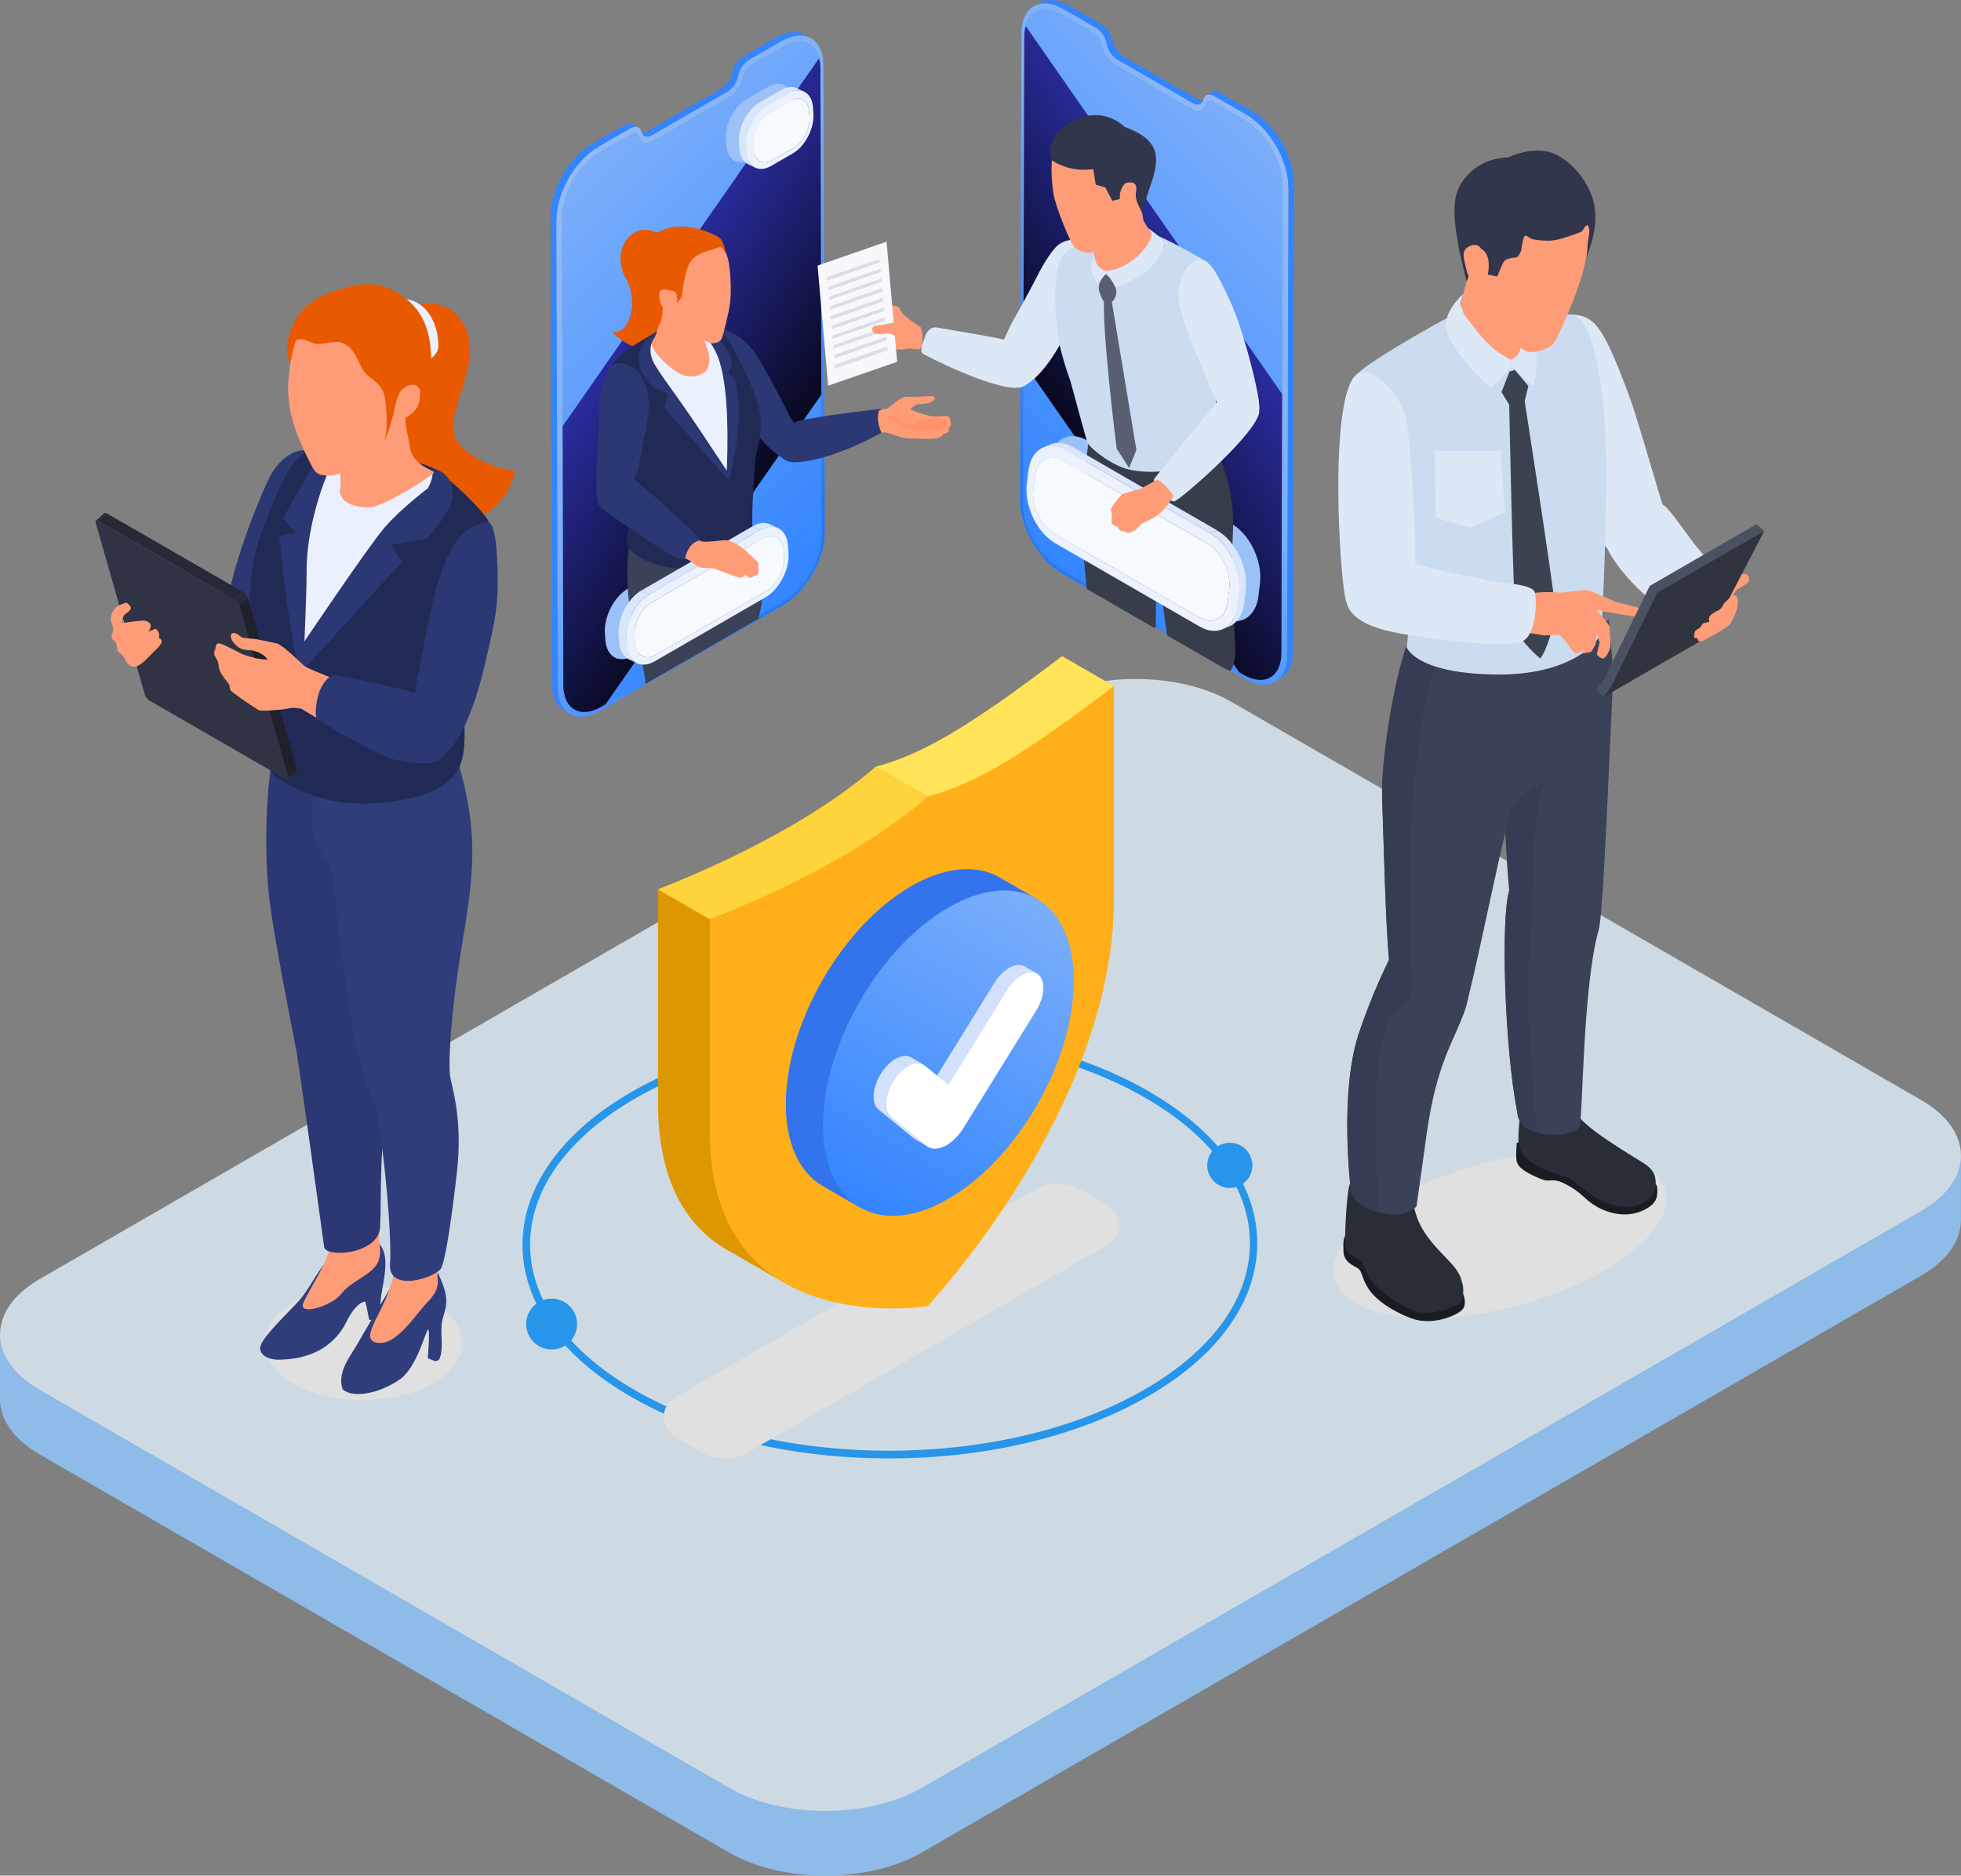 <svg xmlns="http://www.w3.org/2000/svg" xmlns:xlink="http://www.w3.org/1999/xlink" viewBox="0 0 330.79 316.44"><rect x="0" y="0" width="330.79" height="316.44" fill="#808080" stroke="none"/><defs><style>      .cls-1 {        fill: none;      }      .cls-2 {        fill: #e0e0e0;        mix-blend-mode: multiply;      }      .cls-3 {        fill: #ffd33b;      }      .cls-4 {        fill: #cedae3;      }      .cls-5 {        fill: #cbdcf1;      }      .cls-6 {        fill: #ffaf19;      }      .cls-7 {        fill: #f8f7fb;      }      .cls-8 {        fill: #ff9c78;      }      .cls-9 {        fill: #272937;      }      .cls-10 {        fill: #dd9700;      }      .cls-11 {        fill: #32364c;      }      .cls-12 {        fill: url(#linear-gradient-7);      }      .cls-13 {        fill: url(#linear-gradient-5);      }      .cls-14 {        fill: url(#linear-gradient-4);      }      .cls-15 {        fill: url(#linear-gradient-2);      }      .cls-16 {        fill: #3c424f;      }      .cls-17 {        fill: #3b4157;      }      .cls-18 {        fill: #ffe359;      }      .cls-19 {        fill: #1e202a;      }      .cls-20 {        fill: #2795e9;      }      .cls-21 {        fill: #3385ff;      }      .cls-22 {        fill: #373d4a;      }      .cls-23 {        fill: url(#linear-gradient);      }      .cls-24 {        fill: #c6c0d0;      }      .cls-25 {        fill: #dde8f6;      }      .cls-26 {        fill: #ebf0ff;      }      .cls-27 {        fill: #d3e1fc;      }      .cls-28 {        fill: #3373eb;      }      .cls-29 {        isolation: isolate;      }      .cls-30 {        fill: #303344;      }      .cls-31 {        fill: #595e71;      }      .cls-32 {        clip-path: url(#clippath-1);      }      .cls-33 {        clip-path: url(#clippath-2);      }      .cls-34 {        fill: url(#linear-gradient-3);      }      .cls-34, .cls-35 {        mix-blend-mode: screen;      }      .cls-35 {        fill: url(#linear-gradient-6);      }      .cls-36 {        fill: #292b39;      }      .cls-37 {        fill: #191c21;      }      .cls-38 {        fill: #8ebbe8;      }      .cls-39 {        fill: #fff;      }      .cls-40 {        fill: #e85900;      }      .cls-41 {        fill: #dae6fb;      }      .cls-42 {        fill: #9cc0f8;      }      .cls-43 {        fill: #ebf2fd;      }      .cls-44 {        fill: #202a54;      }      .cls-45 {        fill: #f6f9fe;      }      .cls-46 {        fill: #2f3d7b;      }      .cls-47 {        fill: #ff926a;      }      .cls-48 {        fill: #dddee2;      }      .cls-49 {        fill: #2f343e;      }      .cls-50 {        fill: #4a5161;      }      .cls-51 {        fill: #292d36;      }      .cls-52 {        fill: #2c3873;      }      .cls-53 {        clip-path: url(#clippath);      }      .cls-54 {        fill: #363c53;      }    </style><clipPath id="clippath"><path class="cls-1" d="M48.66,131.54l1.43-1.31c.06-.05.07-.15.03-.29l-1.43,1.31c.04.14.03.24-.03.29Z"></path></clipPath><clipPath id="clippath-1"><path class="cls-1" d="M17.6,86.56l-1.43,1.31c.08-.07.23-.05.43.06l1.43-1.31c-.2-.12-.36-.13-.43-.06Z"></path></clipPath><clipPath id="clippath-2"><path class="cls-1" d="M40.99,99.87l-1.43,1.3c.35.2.71.63.81.96l1.43-1.31c-.09-.33-.46-.76-.81-.96Z"></path></clipPath><linearGradient id="linear-gradient" x1="-5024.48" y1="90.53" x2="-4970.59" y2="36.64" gradientTransform="translate(-4880.82) rotate(-180) scale(1 -1)" gradientUnits="userSpaceOnUse"><stop offset="0" stop-color="#3385ff"></stop><stop offset="1" stop-color="#7baefa"></stop></linearGradient><linearGradient id="linear-gradient-2" x1="-5027.19" y1="80.71" x2="-4967.42" y2="46.19" gradientTransform="translate(-4880.82) rotate(-180) scale(1 -1)" gradientUnits="userSpaceOnUse"><stop offset=".07" stop-color="#1f79ff"></stop><stop offset=".55" stop-color="#7baefa"></stop><stop offset="1" stop-color="#90bbfb"></stop></linearGradient><linearGradient id="linear-gradient-3" x1="-5020.49" y1="79.12" x2="-4966.12" y2="43.84" gradientTransform="translate(-4880.82) rotate(-180) scale(1 -1)" gradientUnits="userSpaceOnUse"><stop offset="0" stop-color="#000"></stop><stop offset=".49" stop-color="#20227a"></stop><stop offset=".84" stop-color="#3639cb"></stop><stop offset="1" stop-color="#3f42eb"></stop></linearGradient><linearGradient id="linear-gradient-4" x1="167.53" y1="85.11" x2="221.42" y2="31.22" gradientTransform="matrix(1,0,0,1,0,0)" xlink:href="#linear-gradient"></linearGradient><linearGradient id="linear-gradient-5" x1="164.81" y1="75.29" x2="224.59" y2="40.78" gradientTransform="matrix(1,0,0,1,0,0)" xlink:href="#linear-gradient-2"></linearGradient><linearGradient id="linear-gradient-6" x1="171.51" y1="73.71" x2="225.89" y2="38.42" gradientTransform="matrix(1,0,0,1,0,0)" xlink:href="#linear-gradient-3"></linearGradient><linearGradient id="linear-gradient-7" x1="144.98" y1="203.66" x2="174.98" y2="151.7" gradientTransform="matrix(1,0,0,1,0,0)" xlink:href="#linear-gradient"></linearGradient></defs><g class="cls-29"><g id="Layer_2"><g id="Layer_3"><g><path class="cls-38" d="M0,236H0v-10.87l11.19-1.02,164.15-94.77c8.94-5.16,23.45-5.16,32.39,0l114.88,66.32,8.17-.75v10.97h0c-.01,3.38-2.25,6.75-6.71,9.33l-168.64,97.36c-8.94,5.16-23.45,5.16-32.39,0L6.71,245.39C2.22,242.8-.02,239.4,0,236Z"></path><path class="cls-4" d="M324.08,204.29l-168.64,97.36c-8.94,5.16-23.45,5.16-32.39,0L6.71,234.48c-8.94-5.16-8.94-13.54,0-18.7l168.64-97.36c8.94-5.16,23.45-5.16,32.39,0l116.34,67.17c8.94,5.16,8.94,13.54,0,18.7Z"></path></g><g><g><path class="cls-2" d="M49.46,233.4c6.5,3.75,17.06,3.73,23.59-.04,6.54-3.77,6.57-9.87.07-13.62-6.5-3.75-17.06-3.73-23.59.04-6.54,3.77-6.57,9.87-.07,13.62Z"></path><path class="cls-40" d="M66.69,52.77s7.98-4.66,11.6,2.11c3.62,6.77-4.26,15.52-1.02,19.73,3.24,4.2,9.54,4.78,9.54,4.78,0,0-.47,8.41-13.42,10.16-12.96,1.75-14.22-31.53-6.7-36.78Z"></path><path class="cls-26" d="M68.15,50.43c3.92.28,5.8,4.32,5.8,7.92s-8.75,4.61-9.31,2.97c-.55-1.64,3.5-10.89,3.5-10.89Z"></path><g><path class="cls-46" d="M62.65,208.79c2.09,1.14,2.64,2.97,2.24,6.13-.25,1.98-.28,1.68-.57,3.57-.29,1.89-.06,3.69-.53,4.12-.47.43-1.53,0-1.53,0,0,0-.52-2.75-.63-2.97-.11-.22-1.68.24-3.18,3.34-1.5,3.09-4.74,6.2-10.91,6.4-1.73.15-3.64-.48-3.66-1.93-.02-1.6,4.77-6,6.61-8.07,1.84-2.07,3.09-5.19,5.22-7.23,2.13-2.03,1.39-3.61,2.37-3.9.99-.29,4.57.54,4.57.54Z"></path><path class="cls-46" d="M73.29,213.54c1.79,3.65,2.3,5.33,1.82,7.34-.47,2.01-.77,1.93-.62,4.93.15,2.99-.46,3.61-.46,3.61,0,0-.41.26-.7.18-.29-.07-1.17-.47-1.17-.47,0,0,.4-4.67.07-4.82-.33-.15-1.81,6.25-4.67,8.32-3.3,2.39-7.97,3.39-9.76,1.77-1.04-3.05,1.55-5.89,2.72-8.05.58-1.07,2.77-4.7,4.34-7.39,1.59-2.74,2.58-4.54,4.07-5.15,2.96-1.2,4.37-.27,4.37-.27Z"></path><path class="cls-52" d="M52.8,76.36c-2.68-1.41-6.08,1.23-7.64,4.79-.86,1.98-2.99,6.5-5.35,14.27-.69,2.28-2.55,10.8-4.22,12.73-1.66,1.94.86,9.91,3.91,9.83,3.05-.08,6.46-11.81,8.59-13.24,2.13-1.43,4.71-28.39,4.71-28.39Z"></path><path class="cls-8" d="M40.77,113.3c-.35-3.05-2.98-5.08-4.72-5.48-1.74-.4-4.95-.15-5.79-.71-.83-.56-2.36-3.25-2.69-3.7-.33-.44-3.56-1.82-4.49-2.86-.93-1.05-2.71-.66-2.38.33.33.99-.04,7.68-.04,7.68,0,0,2.15,3.45,3.39,3.62s2.07.04,3.1-.39c1.03.04.99.14,1.41.7.43.56,4.63,6.89,10.93,5.5,1.29-.65,1.78-2.7,1.28-4.68Z"></path><path class="cls-8" d="M46.13,153.24c.21,2.58,4.34,22.4,4.54,24.05.21,1.65,5.68,32.41,4.75,34.89-.93,2.48-1.55,3.66-1.55,3.66,0,0,3.73.24,6.51-1.36,2.79-1.6,3.67-3.81,3.67-3.81,0,0-.9-12.69.08-18.83.98-6.14-2.58-32.56-2.58-32.56l-15.43-6.04Z"></path><path class="cls-8" d="M55.51,210.48c0,2.15-3.31,6.93-4.33,9.3-1.02,2.37,4.85.52,6.38-1.49,1.53-2.01,4.35-2.85,5.84-4.75,1.5-1.9.19-5.47.19-5.47l-8.08,2.41Z"></path><path class="cls-52" d="M46.13,126.62c-1.33,7.19-1.47,16.37-.89,23.23.59,6.87,4.44,25.55,4.82,27.79.39,2.25,4.38,30.84,4.62,32.73.24,1.89,9.18,1.28,9.44-3.34.25-4.62-.26-15.66,1.73-21.44,1.99-5.78-.19-50.83-5.2-54.36-5.01-3.53-14.52-4.62-14.52-4.62Z"></path><path class="cls-8" d="M59.38,166.18c0-.1,1.24,8.67,1.55,11.46.31,2.79,1.55,5.57,2.27,6.71.72,1.14,4.01,17.57,3.6,24.58-.4,7.01-.82,9.59-.82,9.59,0,0,7.64,1.75,7.74-1.65.1-3.4.62-6.71,1.86-12.8,1.24-6.09,2.17-11.46.83-16.82-1.34-5.37-1.65-6.4-1.65-6.4,0,0-.72-15.28-1.03-16.2-.31-.93-14.35,1.55-14.35,1.55Z"></path><path class="cls-8" d="M73.79,215.45s.6,1.93-1.48,4.01c-2.08,2.08-5.44,7.75-8.76,7.06-3.32-.69,1.77-5.58,2.81-11.45.33-1.88.27-3.46.27-3.46l7.16,3.84Z"></path><path class="cls-46" d="M76.44,125.73c4.37,13.92,3.72,20.27,1.54,33.37-2.18,13.09-2.28,20.41-2.08,22.24.19,1.83,2.24,7.12,1.17,16.46-1.07,9.34-1.95,14.51-2.61,16.08-.66,1.57-9.05,4.41-8.67-.68.39-5.09-1.44-24.35-2.89-27.52-1.44-3.18-2.81-8.09-3.52-12.8-.71-4.72-2.93-19.06-2.93-23.2s-2.97-5.49-3.65-9.24c-.68-3.75.86-18.76.86-18.76l22.78,4.07Z"></path><path class="cls-44" d="M64.78,135.41c-3.45.38-6.98.19-10.35-.7-1.74-.46-3.39-1.13-4.99-1.94-1.46-.74-2.78-1.22-3.75-2.67-1.22-1.81-1.25-4.1-1.12-6.2.13-2.06.1-4.16-.23-6.23-.62-3.87-1.48-7.7-1.98-11.58-.66-5.11.16-12.39,1.82-16.49,1.66-4.1,3.89-10.69,6.75-12.87,1.49-1.14,3.91-.62,5.81-1.55,1.9-.93,4.2,1.07,7.57,1.8,3.37.74,6.15.7,8.67,1.97,2.52,1.28,8.98,7.63,9.48,9.13.5,1.51-2.67,17.22-4.22,25.39-.94,4.97,1.84,13.58-1.81,17.54-2.16,2.34-5.37,3.36-8.42,3.91-1.08.2-2.15.35-3.23.47Z"></path><path class="cls-26" d="M73.19,79.67s2.23,1.73-2.32,4.33c-4.55,2.6-19.76,24.73-19.76,24.73,0,0-.13-17.26,1.69-22.51,1.82-5.25,1.53-9.48,6.88-9,5.34.48,13.52,2.45,13.52,2.45Z"></path><path class="cls-52" d="M51.11,113.06l16.66-18.23-1.73-2.89,5.87-1.01s4.08-4.32,4.38-6.79-.55-4.31-3.31-5.19c.22,1.82-.83,3.45-.83,3.45,0,0-4.48,3.37-7.27,6.59-2.79,3.23-14.3,20.36-14.3,20.36l.53,3.69Z"></path><path class="cls-52" d="M56.16,77.94c-2.14,4.14-4.43,11.94-4.43,18.05s-.82,20.44-.63,21.51c.19,1.07-2.4-13.21-2.84-16.66-.43-3.45-1.16-10.38-1.16-10.38l2.79-.63-2.17-2.36s5.73-10.3,6.35-10.59c.63-.29,2.07,1.06,2.07,1.06Z"></path><path class="cls-52" d="M70.06,119.5c-.05-1.43-.23-2.3.28-4.77.52-2.48,2.55-13.73,3.59-16.64,1.03-2.92,2.55-7.35,5.06-8.75,2.5-1.39,3.07-1.42,3.47-1.24.4.18,1.17,1.29,1.38,5.91.21,4.62.26,7.83-.85,12.78-1.11,4.95-3.42,17.21-8.41,20.82-4.16-.8-4.52-8.11-4.52-8.11Z"></path><path class="cls-8" d="M55.64,73.75c1.08,2.16,2.11,6.53,1.73,8.75-.38,2.21,2.54,3.24,5.08,3.08s10.85-5.55,10.75-5.91c-.1-.36-3.56-1.17-4.05-4.14-.49-2.97-1.08-5.56-.54-7.34.54-1.78,1.67-7.24-3.24-8.69-4.91-1.46-9.18,2.38-9.18,2.38l-.54,11.88Z"></path><path class="cls-8" d="M66.88,63.54c.11,2.86.13,9.86-.76,11.31-.89,1.46-8.32,5.29-10.15,5.37-1.84.08-2.59-.1-3.38-1.59-.78-1.49-3.11-6.08-3.65-9.48-.54-3.4-.35-4.81,0-7.56.35-2.75.51-4.54,1.65-5.4,1.13-.86,6.86-2.48,11.02-1.57,4.16.92,5.27,8.91,5.27,8.91Z"></path><path class="cls-40" d="M52.78,57.9c1.81.57,3.62-.92,5.56.24,1.94,1.16,2.38,4.29,3.7,5.24,1.32.94,2.43,1.86,2.78,3.24.35,1.38.78,6.11-.13,8.1,1.59-3.32,1.94-6.56,2.35-7.59.41-1.03.72-1.89,2.06-1.73,1.34.16-.58,4.06-.69,5.12-.1,1.06.4,3.06.4,3.06,0,0,.19-1.87,1.41-3.46,1.22-1.59,2.73-4.89,2.57-7.75-.16-2.86.32-8.32-4.27-11.94-4.59-3.62-8.42-2.56-12.07-1.35-3.65,1.22-6.1,2.94-7.48,6.94-1.38,4,.04,5.05.04,5.05,0,0,.61-3.1.88-3.51.27-.41.89-.62,2.89.32Z"></path><path class="cls-8" d="M67.3,68.82c.03-1.01.15-3.35,1.6-3.79,1.44-.44,2.04.44,1.96,1.37-.08.93.05,2.19-1.5,3.43-1.55,1.24-1.83.96-2.06.39-.23-.57,0-1.39,0-1.39Z"></path><g class="cls-29"><g class="cls-29"><g class="cls-53"><g class="cls-29"><path class="cls-36" d="M50.13,129.94l-1.43,1.31c.04.14.03.24-.03.29l1.43-1.31c.06-.05.07-.15.03-.29h0Z"></path></g></g></g><g class="cls-29"><g class="cls-32"><g class="cls-29"><path class="cls-36" d="M17.6,86.56l-1.43,1.31c.08-.07.23-.05.43.06l1.43-1.31c-.2-.12-.36-.13-.43-.06h0Z"></path></g></g></g><polygon class="cls-19" points="41.79 100.84 40.36 102.14 48.7 131.25 50.13 129.94 41.79 100.84"></polygon><polygon class="cls-9" points="18.03 86.62 16.6 87.92 39.55 101.18 40.99 99.87 18.03 86.62"></polygon><g class="cls-29"><g class="cls-33"><g class="cls-29"><path class="cls-36" d="M40.99,99.87l-1.43,1.3c.35.2.71.63.81.96l1.43-1.31c-.09-.33-.46-.76-.81-.96h0Z"></path></g></g></g><path class="cls-30" d="M25.28,118.23l22.95,13.25c.35.2.56.1.46-.23l-8.33-29.11c-.09-.33-.46-.76-.81-.96l-22.95-13.25c-.35-.2-.56-.1-.47.23l8.33,29.11c.09.33.45.76.81.97Z"></path></g><path class="cls-8" d="M21.48,104.99s2.15-.31,2.71-.29c.56.02,1.32.37,1.24.95-.08.58-.41.93-.41.93,0,0,1.01-.48,1.22-.48s.7.75.62,1.16l-.08.41s.58.08.48.64c-.1.56-1.28,1.61-1.28,1.61,0,0-1.57,1.64-2.15,2.05-.58.41-1.05.62-1.65.45-.6-.17-1.04-1.03-1.24-1.48-.19-.45-1.1-1.11-1.1-1.11l-.25-1.47s-.72-.46-.77-.81c-.06-.35.43-1.14.25-1.68-.17-.54-.39-1.01-.37-1.51.02-.5.15-1.01.66-1.66.5-.66,1.97-1.03,1.97-1.03,0,0,.97.62.7,1.1-.27.48-1.04.83-1.21,1.18-.17.35-.34,1.14-.34,1.14l.99-.08Z"></path><path class="cls-8" d="M46.77,108.57c-.89-.19-3.66-.82-4.27-.82-.61,0-1.73-.21-1.73-.21,0,0-.91-.85-1.41-.75-.5.1-.46.5-.37.89.1.39.81,1.42,1.66,1.75.85.33,1.53.25,1.72.27.2.02,2.19.45,2.79,1.61-1.06-.08-2.01-.25-2.01-.25,0,0-1.97-.54-2.32-.72-.35-.17-3.19-1.7-3.74-1.78-.54-.08-.75.21-.74.93-.35.48-.15,1.1-.15,1.1l.6,1.1s.06.95.31,1.55c.25.6,1.57,2.28,1.57,2.28,0,0,.06.5.17.87.12.37,4.35,3.21,4.84,3.43.48.21,4.22-.08,5.03-.31.81-.23,2.15.08,2.15.08,0,0,8.82,5.44,12.81,7.06,3.99,1.63,7.59,1.9,10.41,1.2,2.83-.7-1.08-8.94-2.44-9.44-1.35-.5-2.28-.19-6.04-.91-3.75-.72-13.66-4.55-14.36-5.21-.7-.66-3.33-3.25-4.49-3.72Z"></path><path class="cls-52" d="M53.47,118.18c.61-3.3,2.5-4.33,2.89-4.33s15.17,2.96,16.39,4.13c1.22,1.17,3.77,6.72,2.35,9.21-1.42,2.5-5.32,1.51-8.25,1.02-2.94-.5-13.38-6.87-13.38-6.87,0,0-.48-.55,0-3.16Z"></path></g></g><g><g><ellipse class="cls-2" cx="253.03" cy="208.28" rx="28.85" ry="12.34" transform="translate(-45.17 72.34) rotate(-14.95)"></ellipse><path class="cls-37" d="M278.95,199.59c.61.27.61.52.61,1.5s-.21,2.22-2.72,3.26c-2.51,1.04-5.37.44-7.5-.78s-2.28-2.19-5.01-3.67c-2.72-1.48-2.52-.19-4.54-1.05-2.02-.86-3.79-1.75-3.97-3.06-.18-1.31.07-2.49,0-2.81-.07-.32,1.7-.63,1.7-.63l21.42,7.25Z"></path><path class="cls-51" d="M265.85,187.68c1.12,2.48,9.26,7.18,11.43,8.57,2.17,1.39,2.02,2.74,2.01,4.1-.01,1.11-2.34,4.08-6.75,3.07-4.41-1.01-6.34-4.26-8.62-4.96s-7.71-2.08-7.78-6.03,1.08-8.75,1.08-8.75l8.64,4Z"></path><path class="cls-37" d="M246.41,217.76c.63.7.68,1.34.68,2.09s-.37,1.43-2.26,2.21c-1.89.78-4.44,1.21-6.78.35-3.25-1.2-5.96-3.11-7.18-4.95-1.21-1.84-1.05-2.96-1.8-3.47-.75-.51-2.38-.98-2.45-2.89-.07-1.91.06-2.05.2-2.4.26-.64,1.21-.44,2.03-.25.82.19,17.55,9.3,17.55,9.3Z"></path><path class="cls-51" d="M235.9,201.65c1.77,1.8,2.14.09,2.78,2.61,1.44,5.69,6.73,8.3,7.73,11.36.42,1.28.47,1.58.38,3.09-.04.64-.43,1.22-1.01,1.48-4.03,1.82-6.69,1.18-6.69,1.18,0,0-2.12-.78-4.34-2.26-1.91-1.27-3.88-3.06-4.63-5.32-.34-1.01-.46-1.09-1-1.32-.97-.7-2.31-.95-2.25-3.28.07-2.72.32-8.06.84-9.49.34-.94,3.76-1.36,3.76-1.36l4.43,3.31Z"></path><path class="cls-17" d="M253.03,116.24s.17,5.9.43,12.94c.29,7.76.7,16.91,1.14,21.01.07.64.14,1.16.21,1.53.78,4.1,1.4,6.28,3.78,7.85.45.29.97.57,1.56.83,3.72,1.62,8.8-1.61,9.5-3.47.7-1.86,1.5-21.9,2.05-33.67.55-11.77.52-8.72-.33-18.7l-18.35,11.69Z"></path><path class="cls-17" d="M255.94,187.61c.11,1.9,1.5,2.97,3.24,3.47,3,.88,7.03.05,7.32-1.13.47-1.86.54-23.83,3.16-33.02,0,0-6.74-5.56-11.23-7.32-1.85-.72-3.31-.81-3.77.42-.02.05-.04.11-.06.16-1.47,4.58-.8,26.64,1.34,37.42Z"></path><path class="cls-54" d="M254.6,150.19c-1.47,4.58-.8,26.64,1.34,37.42.11,1.9,1.5,2.97,3.24,3.47-.4-6.13-.84-12.24-1.22-16.53-.84-9.44.33-17.18.47-19.81.37-6.97-.23-21.63,3.6-24.53l-8.57-1.04c.29,7.76.7,16.91,1.14,21.01Z"></path><path class="cls-17" d="M233.14,134.58c.27,7.67.59,21.4,1.16,27.36.1,1.02.2,1.82.32,2.31.39,1.74,1.27,3.61,2.21,5.13.91,1.47,1.89,2.61,2.58,2.99,1.4.78,6.04,1.39,7.41-1.31.18-.37.45-1.22.77-2.43,0-.01,0-.02,0-.04,2.03-7.75,6.33-29.87,7.61-32.54,1.47-3.1,5.5-3.33,6.6-5.34,1.11-2.01,1.68-9.21,1.6-15.17,0,0-19.27-15.57-22.52-13.48-1.08.69-2.32,3.16-3.5,6.47-2.37,6.7-4.45,20.05-4.24,26.05Z"></path><path class="cls-17" d="M227.85,200.63s.07,2.17,3.28,3.41c.52.2,1.01.36,1.46.48,4.71,1.31,6.36-1.02,6.36-1.02l1.7-12.15c1.7-12.16,4.65-15.71,6.43-20.84.22-.64.39-1.27.51-1.87,0-.01,0-.02,0-.04.84-4.2-.52-7.36-.52-7.36l-9.29-4.79-.47-.24s-1.3,2.2-3.02,5.74c-1.58,3.25-3.51,7.63-5.1,12.45-3.33,10.06-1.35,26.24-1.35,26.24Z"></path><path class="cls-54" d="M227.85,200.63s.07,2.17,3.28,3.41c.52.2,1.01.36,1.46.48-2.17-31.33,2-32.88,4.24-35.13.84-.85,1.41-1.8,1.27-4.46-.11-2.14-.24-5.08-.31-8.49-.12-5.7-.09-12.73.4-19.64.61-8.7,1.95-20.39,4.62-25.79-1.95-1.04-3.75-1.86-5.42-2.48-2.37,6.7-4.45,20.05-4.24,26.05.27,7.67.59,21.4,1.16,27.36-1.58,3.25-3.51,7.63-5.1,12.45-3.33,10.06-1.35,26.24-1.35,26.24Z"></path></g><g><path class="cls-25" d="M263.75,53.06c5.07-.14,6.29.98,11.01,13.59,1.69,4.51,5.39,18.1,6.27,20.1.88,1.99-4.63,10.37-7.91,7.73-3.28-2.64-6.33-7.79-7.91-13.36-1.58-5.57-1.46-28.07-1.46-28.07Z"></path><path class="cls-5" d="M246.36,52.49c-4.22,2.03-17.03,9.47-17.45,10.74s8.76,40.27,8.64,42.88c-.12,2.61-.29,3.02-.29,3.02,0,0,1.25,4.36,14.56,4.66,13.31.3,17.9-5.66,18.19-6.89.29-1.23.85-15.47.96-24.79.2-15.96-2.04-23.62-3.12-26.17-.66-1.56-1.51-2.45-2.23-2.66-3.6-1.05-11.2-.05-11.2-.05l-8.07-.74Z"></path><path class="cls-16" d="M256.95,66.15s5.07,32.35,5.51,37.44c-1.37,6.23-2.64,7.5-2.64,7.5,0,0-3.48-2.8-4.03-5.2-.55-2.39-1.24-39.1-1.24-39.1l2.4-.65Z"></path><path class="cls-25" d="M277.54,85.22c1.64-.82,2.17-.18,2.93-.06.76.12,3.9,4.75,5.25,6.5,1.35,1.76,3.93,4.34,4.8,6.09.88,1.76-2.4,5.39-2.4,5.39,0,0-.75,2.95-5.73.6-4.98-2.34-10.08-8.42-11.25-11.2-1.12-2.67,3.94-6.02,6.4-7.33Z"></path><path class="cls-8" d="M286.2,97.8c.66-.86.98-1.72,1.72-1.91.74-.2,3.36.59,3.36.59l1.21.62s1.56-.35,2.03-.25c.47.1.74,1.03.35,1.39-.39.35-2.03,1.37-2.03,1.37l-2.77,4.1s-2.73.75-4.46.22c-1.72-.53-2.03-.69-2.14-1.71-.12-1.02,2.73-4.41,2.73-4.41Z"></path><path class="cls-8" d="M267.44,99.55c.88-.03,4.69,1.87,5.3,2.05.62.18,3.57.88,4.07,1.11.5.23.29,1.1-.21,1.31-.5.21-7.26-1.11-7.26-1.11,0,0,2.05,2.37,2.14,2.75.09.38.23,3.02.18,3.46-.06.44-.7,1.87-1.2,1.96-.5.09-1.11-.67-1.11-.67l.47-1.99-.44-1.64-.21,1.9-.73,1.29-1.46.29.03-.53s-.64.67-1.29.44c-.64-.23-1.9-2.7-2.61-2.96-.7-.26-2.49.15-3.13-.09-.64-.23-4.04-.2-4.54-1.81-.5-1.61.23-4.17,2.28-4.97,2.05-.8,5.62-.26,6.06-.37.44-.11,3.66-.43,3.66-.43Z"></path><polygon class="cls-50" points="278.29 98.84 270.53 114.69 269.25 116.42 270.49 117.59 297.58 89.6 296.34 88.42 278.29 98.84"></polygon><polygon class="cls-49" points="279.53 100.02 271.77 115.86 270.49 117.59 288.42 107.24 297.58 89.6 279.53 100.02"></polygon><path class="cls-8" d="M290.86,101.72s-.47,1.02-.92,1.21c-.45.19-1.22.62-1.52,1-.3.38-.08.96-.08.96l-1.1.3-.46.69-.8.51s-.35.88-.2,1.11c.15.23.57.17.57.17,0,0-.07.52.43.54.5.02,1.5-.7,1.8-.82.3-.12,2.6-1.49,3.04-1.89.44-.39,1.3-2.15,1.47-3.19.17-1.03-.11-1.7-.11-1.7l-.63-.25-1.48,1.37Z"></path><path class="cls-25" d="M229.05,63.01c2.34-1.17,7.52,3.1,8.3,8.7.78,5.6,2.02,25.05,1.03,27.16-1,2.11-10.22,5.14-11.29,2.54-1.07-2.6-3.15-35.26,1.96-38.41Z"></path><path class="cls-25" d="M252.94,98.29c2.75.18,5.57.59,5.95,1.61.38,1.03.35,7.15-2.05,8.26-2.4,1.11-12.89.03-16.38-.61-3.49-.64-12.98-1.2-13.45-6.65-.47-5.45,8.79-6.83,11.25-5.91,2.46.93,14.68,3.3,14.68,3.3Z"></path><polygon class="cls-25" points="253.13 76.12 253.82 86.4 248.04 89.01 242.18 87.37 242.03 76.12 253.13 76.12"></polygon><polygon class="cls-16" points="255.54 62.41 257.81 65.12 257.18 67.71 254.57 68.27 253.28 66.15 254.63 62.67 255.54 62.41"></polygon><path class="cls-8" d="M257.97,56.08c-.04.07-.08.13-.12.2-.85,1.5-1.17,3.78-1.73,4.37-.59.61-3.16.88-5.18.09-2.02-.79-5.3-5.77-4.92-7.67.38-1.9,1.11-4.45,1.55-6.44.44-1.99-.29-6.8.82-8.44,1.11-1.64,3.59-2.2,3.59-2.2,0,0,8.25,9.46,8.28,13.27.03,3.81-2.28,6.83-2.28,6.83Z"></path><path class="cls-25" d="M246.89,52.92c.06.12,3.38,4.69,5.18,6.01,1.8,1.33,2.81,1.8,2.81,1.8l.16.98s-2.73,3.36-3.44,3.55c-.7.2-6.76-6.29-7.58-9.45-.82-3.16,2.82-6.21,2.82-6.21,0,0-.64,1.66-.48,1.92.16.26.53,1.39.53,1.39Z"></path><path class="cls-25" d="M256.71,56.32c-.04.23.47,3.44-1.84,4.41l.16.98s3.05,3.2,3.59,3.24c.55.04.77-6.21.31-7.15-.46-.94-2.22-1.48-2.22-1.48Z"></path><path class="cls-8" d="M251.32,42.19c-.09.15-2.08,7.91-1.49,9.37.59,1.46,6.26,7.29,7.73,7.73,1.47.44,3.58-.54,4.32-1.12.73-.59,4.07-8.4,5.06-12.03,1-3.63,1.41-7.32,1.11-8.58-.29-1.26-2.9-3.54-6.91-4.36-4.01-.82-9.81,8.99-9.81,8.99Z"></path><path class="cls-11" d="M263.41,40.25c-1.26.38-2.38.48-4.5.19-1.03-.14-1.27-.83-1.7-.62-.31.15-.56,2.18-.63,2.51-.05.22-.53,1.06-.79,1.11,0,0-1.64.01-2.08.66-.44.64-1.14,2.55-1.14,2.55l-1.61-.32s.59-2.4-.44-3.78c-1.03-1.38-2.43-.03-2.43-.03,0,0-.05,3.94-.7,4.97-.47-2.04-1.29-5.12-1.49-6.66-.2-1.54-1.37-6.58.41-9.61,2.86-4.87,8.02-4.64,8.02-4.64,0,0,4.68-2.31,8.26-.46,3.57,1.85,5.91,5.77,6.38,8.65.47,2.87-.26,5.94-1.36,8.58.2-1.01.12-2.05.33-3.05.06-.32.21-1.31.13-1.67-.35-1.58-.97.28-1.27.44-.36.2-2.54.94-3.37,1.19Z"></path><path class="cls-8" d="M249.22,47.93c-.64.2-1.52-.88-1.93-2.72-.41-1.85-.94-3.22.97-3.81,1.9-.59,2.17,2.14,1.99,2.67-.18.53-.09,3.57-1.03,3.87Z"></path></g></g><path class="cls-20" d="M149.95,246.04c-.37,0-.74,0-1.11,0-16.49-.17-31.88-4.05-43.32-10.93-11.37-6.84-17.54-15.88-17.38-25.46.08-4.82,1.75-9.49,4.96-13.9,3.3-4.53,8.09-8.56,14.23-11.98,11.92-6.65,27.57-10.21,44.05-10.05,16.49.17,31.88,4.05,43.32,10.94,11.37,6.84,17.54,15.88,17.38,25.46-.08,4.82-1.75,9.49-4.96,13.9-3.3,4.53-8.09,8.56-14.23,11.98-11.65,6.5-26.87,10.05-42.95,10.05ZM150.32,174.98c-15.24,0-30.51,3.28-42.35,9.88-11.8,6.58-18.39,15.39-18.55,24.79-.15,9.1,5.8,17.75,16.77,24.35,23.24,13.99,61.87,14.38,86.1.87,11.8-6.58,18.39-15.39,18.55-24.79.15-9.1-5.8-17.75-16.77-24.35h0c-11.89-7.15-27.8-10.75-43.75-10.75Z"></path><g><g><g class="cls-29"><path class="cls-21" d="M95.17,119.87l.98.57c-1.27-.74-2.06-2.31-2.07-4.54l-.98-.57c0,2.23.79,3.8,2.07,4.54Z"></path><path class="cls-21" d="M136.83,6.46l-.98-.57c-1.29-.75-3.07-.64-5.04.49l.98.57c1.97-1.14,3.75-1.24,5.04-.49Z"></path><polygon class="cls-21" points="131.79 6.95 130.81 6.38 125.38 9.52 126.36 10.09 131.79 6.95"></polygon><path class="cls-21" d="M126.36,10.09l-.98-.57c-.88.51-1.65,1.65-1.86,2.75-.2,1.05-.92,2.13-1.76,2.62l.98.57c.84-.49,1.57-1.57,1.76-2.62.21-1.11.97-2.24,1.86-2.75Z"></path><polygon class="cls-21" points="122.74 15.46 121.76 14.89 109 22.25 109.99 22.82 122.74 15.46"></polygon><path class="cls-21" d="M107.71,22.38l.98.57c.33.19.8.16,1.29-.13l-.98-.57c-.5.29-.96.32-1.29.13Z"></path><path class="cls-21" d="M107.71,21.51l-.98-.57c-.35-.2-.84-.17-1.36.13l.98.57c.53-.3,1.01-.34,1.36-.13Z"></path><polygon class="cls-21" points="93.86 37 92.88 36.43 93.1 115.33 94.09 115.9 93.86 37"></polygon><polygon class="cls-21" points="106.35 21.64 105.37 21.07 99.94 24.21 100.92 24.78 106.35 21.64"></polygon><path class="cls-23" d="M101.15,25.74c-3.51,2.03-6.35,6.95-6.34,10.98l.22,78.9c.01,4.03,2.87,5.66,6.38,3.64l30.87-17.82c3.51-2.03,6.35-6.94,6.34-10.98l-.22-78.9c-.01-4.03-2.87-5.66-6.38-3.63l-5.43,3.13c-.55.32-1.03,1.03-1.16,1.72-.27,1.47-1.29,2.98-2.46,3.65l-12.75,7.36c-1.17.68-2.19.35-2.47-.8-.13-.54-.61-.69-1.16-.38l-5.43,3.13Z"></path><path class="cls-15" d="M93.86,37l.22,78.9c.01,4.49,3.19,6.31,7.1,4.05l30.87-17.82c3.91-2.26,7.07-7.73,7.06-12.22l-.22-78.9c-.01-4.49-3.19-6.3-7.1-4.05l-5.43,3.13c-.88.51-1.65,1.65-1.86,2.75-.2,1.05-.92,2.13-1.76,2.62l-12.75,7.36c-.84.48-1.57.25-1.77-.58-.21-.86-.98-1.11-1.87-.6l-5.43,3.13c-3.91,2.26-7.07,7.73-7.06,12.22ZM95.03,115.61l-.22-78.9c-.01-4.03,2.83-8.95,6.34-10.98l5.43-3.13c.55-.32,1.03-.16,1.16.38.28,1.15,1.3,1.48,2.47.8l12.75-7.36c1.17-.68,2.19-2.18,2.46-3.65.13-.69.61-1.4,1.16-1.72l5.43-3.13c3.51-2.03,6.37-.4,6.38,3.63l.22,78.9c.01,4.03-2.83,8.95-6.34,10.98l-30.87,17.82c-3.51,2.03-6.37.4-6.38-3.64Z"></path><path class="cls-21" d="M100.92,24.78l-.98-.57c-3.91,2.26-7.07,7.73-7.06,12.22l.98.57c-.01-4.49,3.15-9.96,7.06-12.22Z"></path></g><path class="cls-34" d="M138.17,9.81c.14.52.22,1.09.22,1.74l.16,55.03-36.41,52.25-.73.42c-3.51,2.03-6.37.4-6.38-3.64l-.12-43.72,43.27-62.08Z"></path></g><g class="cls-29"><path class="cls-42" d="M133.82,17.99l-.07-.99c-.19-2.53-2.06-3.59-4.18-2.37l-3.63,2.1c-2.12,1.22-3.68,4.26-3.49,6.79l.07.99c.19,2.53,2.06,3.59,4.18,2.36l3.63-2.1c2.12-1.22,3.68-4.26,3.49-6.79Z"></path><path class="cls-42" d="M129.37,92.27l-.08-1.11c-.21-2.83-5.12-1.94-4.67-2.65l-18.68,10.78c-2.37,1.37-4.11,4.77-3.9,7.6l.08,1.11c.21,2.83,2.3,4.01,4.67,2.65l18.68-10.78c2.37-1.37,4.11-4.76,3.9-7.6Z"></path></g><g class="cls-29"><path class="cls-41" d="M134.45,14.89l1.19.57c-.74-.35-1.68-.29-2.68.29l-1.19-.57c1-.58,1.94-.64,2.68-.29Z"></path><path class="cls-41" d="M127.41,28.29l-1.19-.57c-.83-.4-1.39-1.32-1.49-2.66l1.19.57c.1,1.33.67,2.26,1.49,2.66Z"></path><polygon class="cls-41" points="129.33 17.85 128.14 17.27 131.77 15.18 132.96 15.75 129.33 17.85"></polygon><polygon class="cls-41" points="125.91 25.63 124.72 25.06 124.65 24.07 125.84 24.64 125.91 25.63"></polygon><path class="cls-45" d="M133.32,17c1.6-.92,3.01-.12,3.16,1.79l.07.99c.14,1.91-1.04,4.21-2.64,5.13l-3.63,2.1c-1.6.92-3.01.12-3.16-1.79l-.07-.99c-.14-1.91,1.04-4.21,2.64-5.13l3.63-2.1Z"></path><path class="cls-43" d="M137.21,19.11l-.07-.99c-.19-2.53-2.06-3.59-4.18-2.37l-3.63,2.1c-2.12,1.22-3.68,4.26-3.49,6.79l.07.99c.19,2.53,2.06,3.59,4.18,2.36l3.63-2.1c2.12-1.22,3.68-4.26,3.49-6.79ZM133.91,24.91l-3.63,2.1c-1.6.92-3.01.12-3.16-1.79l-.07-.99c-.14-1.91,1.04-4.21,2.64-5.13l3.63-2.1c1.6-.92,3.01-.12,3.16,1.79l.07.99c.14,1.91-1.04,4.21-2.64,5.13Z"></path><path class="cls-41" d="M125.84,24.64l-1.19-.57c-.19-2.53,1.37-5.57,3.49-6.79l1.19.57c-2.12,1.22-3.68,4.26-3.49,6.79Z"></path></g><g><path class="cls-40" d="M110.74,39.27c-4.07-2.18-7.76,3.01-5.26,7.49,2.5,4.48.52,9.78-2.16,9.22,1.49,2.09,8.54,5.91,10.22-.26,1.68-6.17-2.79-16.45-2.79-16.45Z"></path><path class="cls-52" d="M125.75,61.79c2.27.53,2.58,1.54,3.44,2.97.87,1.43,4.9,6.75,5.23,7.19.34.45-.81,5.88-1.51,5.71-.7-.17-2.87-1.26-5.8-5.15-2.93-3.89-5.65-9.74-1.36-10.72Z"></path><path class="cls-52" d="M118.06,54.77c5.05.55,6.7,1.9,8.5,3.77,1.79,1.88,6.8,11.99,6.8,11.99,0,0-5.7-4.23-7.75-3.59-2.04.64-7.54-12.17-7.54-12.17Z"></path><path class="cls-17" d="M119.75,104.98c-.04.82-.13,1.72-.26,2.66-.08.58-.17,1.17-.27,1.77l-4.17,2.42-6.13,3.53c-.03-.41-.11-.92-.21-1.5-.5-2.91-1.72-7.55-2.37-10.84-.84-4.26-.56-10.55.23-13.63l7.24-1.77,3.51-.86s2.58,1.12,3,3.16c.42,2.04-.31,9.94-.56,15.06Z"></path><path class="cls-17" d="M128.34,102.53c-.12.61-.24,1.22-.38,1.83l-8.73,5.04-4.17,2.42-.08-1.57-1.16-22.64-.13-2.52,12.66-.11c.59,3.8,1.02,7.96,1.1,8.94.06.7,1.66,4.47.9,8.61Z"></path><path class="cls-44" d="M112.37,54.9c-4.37,2.94-7.61,4.09-9.18,6.83-1.57,2.74,3.21,19.14,3.49,20.77s-.98,7.59-.98,9.19,5.93,5.67,13.85,3.7c7.91-1.98,7.56-4.65,7.38-6.59s.35-10.39.54-11.66c.19-1.27.97-2.95.82-6.53-.15-3.58-4.07-11.16-5.45-13.21-1.38-2.05-3.77-2.39-5.23-2.72-1.46-.34-5.24.23-5.24.23Z"></path><path class="cls-26" d="M111.33,56.08c-2.54,1.57-3.31,2.79.28,7.37,3.59,4.58,10.99,15.99,10.99,15.99,0,0,3.1-12.89-2.88-21.83-2.33-3.48-8.4-1.53-8.4-1.53Z"></path><path class="cls-52" d="M118.08,56.18c2.25,1.51,5.26,4.4,4.52,23.26l.35,1.61s2.88-9.87,1.03-17.17l-1.13-.91.67-1.71s-1.13-5.26-5.46-5.08Z"></path><g class="cls-29"><path class="cls-41" d="M129.93,88.47l1.33.64c-.83-.4-1.88-.32-3,.33l-1.33-.64c1.12-.65,2.17-.72,3-.33Z"></path><path class="cls-41" d="M107.43,111.89l-1.33-.64c-.92-.44-1.56-1.48-1.67-2.97l1.33.64c.11,1.49.75,2.53,1.67,2.97Z"></path><polygon class="cls-41" points="109.58 100.22 108.25 99.58 126.93 88.8 128.26 89.43 109.58 100.22"></polygon><polygon class="cls-41" points="105.76 108.92 104.43 108.28 104.35 107.18 105.68 107.81 105.76 108.92"></polygon><path class="cls-45" d="M128.66,90.83c1.79-1.03,3.37-.13,3.53,2l.08,1.11c.16,2.14-1.16,4.71-2.95,5.74l-18.68,10.78c-1.79,1.03-3.37.14-3.53-2l-.08-1.11c-.16-2.13,1.16-4.71,2.95-5.74l18.68-10.78Z"></path><path class="cls-43" d="M133.01,93.19l-.08-1.11c-.21-2.83-2.3-4.01-4.67-2.65l-18.68,10.78c-2.37,1.37-4.11,4.77-3.9,7.6l.08,1.11c.21,2.83,2.3,4.01,4.67,2.65l18.68-10.78c2.37-1.37,4.11-4.76,3.9-7.6ZM129.32,99.68l-18.68,10.78c-1.79,1.03-3.37.14-3.53-2l-.08-1.11c-.16-2.13,1.16-4.71,2.95-5.74l18.68-10.78c1.79-1.03,3.37-.14,3.53,2l.08,1.11c.16,2.14-1.16,4.71-2.95,5.74Z"></path><path class="cls-41" d="M105.68,107.81l-1.33-.64c-.21-2.83,1.53-6.23,3.9-7.6l1.33.64c-2.37,1.37-4.11,4.77-3.9,7.6Z"></path></g><path class="cls-8" d="M111.34,49.66c.97,3.02-.71,6.94-1.34,7.99s2.95,4.74,5.15,5.6c2.2.86,3.87-.61,3.87-.61,0,0,1.2-1.26.31-3.76l-.9-2.5,2.16-5.97s-7.43-9.29-9.26-.75Z"></path><path class="cls-8" d="M115.58,42.67s-1.44,2.76-1.31,5.75c.13,2.99-.43,4.65.28,5.8.71,1.16,4.67,3.65,5.49,3.69.82.04,1.49-.34,1.7-.77.21-.43,1.22-4.47,1.41-6,.18-1.4.17-4.41-.17-6.59-.34-2.18-1.3-3.25-1.88-3.57-.58-.32-5.52,1.69-5.52,1.69Z"></path><path class="cls-52" d="M102.83,67.15s-1.31-.75-1.72,3.8c-.41,4.55-.67,12.5-.34,13.44.34.93,1.94,1.68,3.43,1.46,1.49-.22,2.58-3.4,2.58-3.4l1.9-11.65-5.86-3.66Z"></path><path class="cls-8" d="M105.93,82.07c-2.84.15-4.74,2.17-4.81,2.84-.07.67,10.3,7.61,15.19,9.63,1.46,1.16,1.75,1.31,2.78,1.29,1.03-.02,1.66.19,1.66.19,0,0,3.53,1.42,4.07,1.44.54.02.88-.5.88-.5,0,0,.54.54.91.5.37-.04.54-.3.54-.3,0,0,.58.02.75-.43.17-.45,0-.9,0-.9,0,0,.06-.45.07-.71.02-.26-2-2.09-2.63-2.59-.63-.5-1.96-1.29-2.72-1.38-.77-.09-3.64.45-4.35.15-.71-.3-10.13-7.79-10.73-8.79-1.01-.45-1.61-.43-1.61-.43Z"></path><path class="cls-8" d="M149.76,68.9c-3.05.56-9.32,2.28-15.62,2.68-1.04,1.52-2.8,4.57-1.23,6.08,1.04.22,4.51-.14,6.72-.98,2.21-.84,8.59-3.75,9.49-3.75s2.65.98,4.07,1.01c1.43.03,5.84.48,5.84-.71.94-.2,1.18-.42.97-1.11.6-.24.39-.83.31-1.02-.08-.2.13-.7-.42-.87-.55-.17-1.69.14-2.79-.01-1.09-.15-3.54-1.12-3.54-1.12,0,0,.71-.77,1.08-.87.36-.1,1.44.01,2.39-.41.95-.42.77-1.04.03-.99-.74.04-3.54.17-4.28.11-.74-.06-3.01,1.96-3.01,1.96Z"></path><path class="cls-52" d="M148.7,73.01c-.82-1.67-.73-3.5-.28-3.84.52-.11.72-.29-1.52,0-2.24.29-11.76,1.41-12.97,2.14-1.2.73-1.97,2.95-2.2,4.3s.29,1.67.29,1.67c0,0,.71.75,1.98.72,1.27-.03,6.1-.32,14.69-4.99Z"></path><path class="cls-47" d="M155.42,70.86c-.78.63-2.03,1.16-3.34.15-1.31-1.01-2.74-.71-2.74-.71,0,0,1.7.67,2.37,1.44.67.77,3.24.96,3.24.96,0,0,2.74.2,3.7-.2.95-.39,2.66-2.58-3.22-1.64Z"></path><path class="cls-40" d="M120.82,41.89c-2.43.73-4.12,1.11-4.87,3.39s-.95,4.81-.95,4.81l-.76,1.06s.02-1.44-.23-1.77c-.24-.34-1.83-.78-2.02.13-.19.91-.03,4.52-.85,5.37-.04-2.1-.94-2.85-1.93-4.1-.99-1.25-2.07-2.72-1.96-5.62.11-2.89.8-5.06,4.27-6.2,3.81-2.02,9.22.63,9.89,1.2.67.58,1.02,2.51,1.02,2.51,0,0-.7-.94-.81-.99-.11-.06-.8.21-.8.21Z"></path><path class="cls-52" d="M105.09,61.37c-1.43-.38-1.9.36-1.9.36,0,0-1.49,1.91-1.87,4.53-.37,2.61-.39,7.09-.39,7.09,0,0-.3,6.36,6.19,7.05.48.05,2.22-10,2.34-11.71.11-1.72-.56-6.72-4.37-7.32Z"></path><path class="cls-8" d="M113.47,50.32c.17-1.18-1.27-1.78-1.95-1.36-.68.41-.25,2.76.72,3.21.97.45,1.11.22,1.25,0,.14-.22-.01-1.85-.01-1.85Z"></path></g><g><g><g class="cls-29"><path class="cls-21" d="M216.02,114.45l-.98.57c1.27-.74,2.06-2.31,2.07-4.54l.98-.57c0,2.23-.79,3.8-2.07,4.54Z"></path><path class="cls-21" d="M174.36,1.05l.98-.57c1.29-.75,3.07-.64,5.04.49l-.98.57c-1.97-1.14-3.75-1.24-5.04-.49Z"></path><polygon class="cls-21" points="179.4 1.54 180.38 .97 185.81 4.1 184.82 4.68 179.4 1.54"></polygon><path class="cls-21" d="M184.82,4.68l.98-.57c.88.51,1.65,1.65,1.86,2.75.2,1.05.92,2.13,1.76,2.62l-.98.57c-.84-.49-1.57-1.57-1.76-2.62-.21-1.11-.97-2.24-1.86-2.75Z"></path><polygon class="cls-21" points="188.44 10.05 189.43 9.47 202.18 16.84 201.2 17.41 188.44 10.05"></polygon><path class="cls-21" d="M203.48,16.96l-.98.57c-.33.19-.8.16-1.29-.13l.98-.57c.5.29.96.32,1.29.13Z"></path><path class="cls-21" d="M203.47,16.1l.98-.57c.35-.2.84-.17,1.36.13l-.98.57c-.53-.3-1.01-.34-1.36-.13Z"></path><polygon class="cls-21" points="217.32 31.59 218.31 31.02 218.08 109.91 217.1 110.48 217.32 31.59"></polygon><polygon class="cls-21" points="204.84 16.23 205.82 15.66 211.25 18.79 210.27 19.36 204.84 16.23"></polygon><path class="cls-14" d="M210.04,20.32c3.51,2.03,6.35,6.95,6.34,10.98l-.22,78.9c-.01,4.03-2.87,5.66-6.38,3.64l-30.87-17.82c-3.51-2.03-6.35-6.94-6.34-10.98l.22-78.9c.01-4.03,2.87-5.66,6.38-3.63l5.43,3.13c.55.32,1.03,1.03,1.16,1.72.27,1.47,1.29,2.98,2.46,3.65l12.75,7.36c1.17.68,2.19.35,2.47-.8.13-.54.61-.69,1.16-.38l5.43,3.13Z"></path><path class="cls-13" d="M210.27,19.36l-5.43-3.13c-.88-.51-1.65-.26-1.87.6-.2.82-.93,1.06-1.77.58l-12.75-7.36c-.84-.49-1.57-1.57-1.76-2.62-.21-1.11-.97-2.24-1.86-2.75l-5.43-3.13c-3.91-2.26-7.09-.44-7.1,4.05l-.22,78.9c-.01,4.49,3.15,9.97,7.06,12.22l30.87,17.82c3.91,2.26,7.09.44,7.1-4.05l.22-78.9c.01-4.49-3.15-9.96-7.06-12.22ZM209.77,113.83l-30.87-17.82c-3.51-2.03-6.35-6.94-6.34-10.98l.22-78.9c.01-4.03,2.87-5.66,6.38-3.63l5.43,3.13c.55.32,1.03,1.03,1.16,1.72.27,1.47,1.29,2.98,2.46,3.65l12.75,7.36c1.17.68,2.19.35,2.47-.8.13-.54.61-.69,1.16-.38l5.43,3.13c3.51,2.03,6.35,6.95,6.34,10.98l-.22,78.9c-.01,4.03-2.87,5.66-6.38,3.64Z"></path><path class="cls-21" d="M210.27,19.36l.98-.57c3.91,2.26,7.07,7.73,7.06,12.22l-.98.57c.01-4.49-3.15-9.96-7.06-12.22Z"></path></g><path class="cls-35" d="M173.01,4.39c-.14.52-.22,1.09-.22,1.74l-.16,55.03,36.41,52.25.73.42c3.51,2.03,6.37.4,6.38-3.64l.12-43.72L173.01,4.39Z"></path></g><path class="cls-42" d="M207.74,88.36l-24.36-14.06c-3.09-1.78-5.94-.18-6.38,3.58l-.25,2.11c-.44,3.76,1.71,8.25,4.8,10.03l24.36,14.06c3.08,1.78,5.94.18,6.38-3.58l.25-2.11c.44-3.76-1.71-8.25-4.8-10.03Z"></path><g><path class="cls-25" d="M181.64,40.5c-.22-.01-2.25-.38-3.82,1.51-1.3,1.57-2.34,3.53-3.15,5.14-.8,1.62-4.21,7.76-4.21,7.76,0,0-1.88,4-1.92,4.23-.04.22-2.31,3.45-1.06,4.74s4.38,1.69,4.96,1.41c4.47-2.16,7.8-10.03,7.8-10.03l1.38-14.77Z"></path><path class="cls-22" d="M195.32,82.4l-.22,13.79-.13,8.17-.02,1.34s-.05.11-.16.29l-11.46-6.62c-.06-.59-.12-1.2-.19-1.85-.1-1-.19-2.07-.29-3.22-.62-7.22.03-14.2,1.02-21.92,0,0,7.27-.17,10.11.87.48.18.83.38,1,.63,1.2,1.73.33,8.51.33,8.51Z"></path><path class="cls-22" d="M208.23,111.4c-.13.73-.35,1.33-.67,1.81-.44-.15-.89-.35-1.35-.62l-9.34-5.39c-.08-.61-.17-1.24-.26-1.89-.45-3.33-.98-6.96-1.51-9.12-.22-.88-.44-1.52-.67-1.78-1.38-1.63-4.65-2.81-5.49-4.39-.84-1.59.67-13.66.67-13.66,0,0,1.94-1.63,4.38-3.1,3.04-1.83,6.86-3.42,8.67-1.29,3.25,3.83,5.69,10.81,5.32,17.8-.36,6.99.18,15.19.38,18.86.06,1.09.02,2.01-.12,2.78Z"></path><path class="cls-5" d="M179.69,42.63c2.33-2.34,11.48-3.11,11.48-3.11,0,0,1.72-.42,3.26-.06,1.54.35,9.18,4.63,9.28,4.83.1.2,1.94,9.65,1.62,13.52-.33,3.87-.1,14.85-.21,17.98-4.49,4.42-12.53,4.25-15.55,3.17-3.02-1.08-5.87-3.63-6.12-4.26-.25-.62-2.87-10.37-2.87-10.37,0,0-2.02-5.38-2.31-9.03-.29-3.66-.83-10.42,1.42-12.68Z"></path><path class="cls-31" d="M186.35,49.51c-.8,3.83,2.01,26.18,2.01,26.18l2.11,3.27,1.22-3.07-4.38-26.39h-.96Z"></path><path class="cls-8" d="M183.33,39.9c.49.52,1.39,2.84,1.38,4.3-.01,1.46,1.17,2.12,2.39,2.03,1.22-.09,2.78-.61,4.52-2.26,1.74-1.65,3.45-3.53,3.01-4.04-.44-.52-1.72-2.64-1.72-2.64,0,0-.59-3.06-.71-4.19-.13-1.13-.33-5.08-1.23-5.44-.9-.36-4.7,2.47-4.7,2.47l-2.93,9.78Z"></path><path class="cls-8" d="M189.03,30.91s.95,6.68.73,7.34c-.22.66-5.14,4.31-5.82,4.37-.68.06-2.03-.15-2.86-1.08-.37-.41-2.99-6.38-3.39-8.94-.4-2.56-.49-6.22.16-6.87.64-.65,4.63-2.38,6.22-2.28,1.59.11,4.68,3.43,4.68,3.43l.28,4.04Z"></path><path class="cls-25" d="M202.6,43.78c-1.68-.06-4.2,2.56-3.73,6.93.47,4.37,6.8,17.99,6.8,17.99,0,0,6.24,2.01,6.72.57.49-1.45-2.62-13.62-4.88-18.47-2.26-4.85-3.34-6.76-4.92-7.01Z"></path><path class="cls-25" d="M172.72,64.16c.1-2.05-2.22-6.4-3.12-6.78-.9-.38-11.69-2.14-11.69-2.14,0,0-1.15-.26-1.82,1.43-.67,1.69-.85,2.58-.48,2.94.36.36,12.39,6.41,16.33,5.77,1.16-.75.77-1.22.77-1.22Z"></path><path class="cls-8" d="M155.33,55.24c.45.83.23,3,.14,3.22-.09.22-.45.49-.45.49l-1.77-.15s-1.13.29-2.07.12c-.94-.17-5.39-2.27-5.55-3-.16-.73-.89-3.67,1.18-4.25,2.07-.57,4.27-.03,4.27-.03,0,0,.69.08.94.87.25.79,3.31,2.73,3.31,2.73Z"></path><polygon class="cls-7" points="149.55 40.77 137.91 44.81 139.69 65.07 151.33 61.04 149.55 40.77"></polygon><polygon class="cls-48" points="148.37 43.69 139.52 46.75 140.88 62.16 149.72 59.09 148.37 43.69"></polygon><g><polygon class="cls-7" points="149.26 43.97 138.63 47.66 138.73 48.73 149.35 45.05 149.26 43.97"></polygon><polygon class="cls-7" points="149.41 45.61 138.79 49.3 138.88 50.37 149.51 46.69 149.41 45.61"></polygon><polygon class="cls-7" points="149.57 47.25 138.94 50.93 139.03 52.01 149.66 48.32 149.57 47.25"></polygon><polygon class="cls-7" points="149.72 48.89 139.09 52.57 139.19 53.64 149.82 49.96 149.72 48.89"></polygon><polygon class="cls-7" points="149.88 50.53 139.25 54.21 139.34 55.28 149.97 51.6 149.88 50.53"></polygon><polygon class="cls-7" points="150.03 52.16 139.4 55.85 139.5 56.92 150.12 53.24 150.03 52.16"></polygon><polygon class="cls-7" points="150.18 53.8 139.56 57.48 139.65 58.56 150.28 54.87 150.18 53.8"></polygon><polygon class="cls-7" points="150.34 55.44 139.71 59.12 139.8 60.2 150.43 56.51 150.34 55.44"></polygon><polygon class="cls-7" points="150.49 57.08 139.86 60.76 139.96 61.83 150.59 58.15 150.49 57.08"></polygon></g><path class="cls-8" d="M152.13,54.21s-2.51.39-2.89.52c-.38.12-1.26.07-1.8.3-.54.23-.41,1.07.32,1.26.73.19,1.89-.03,1.89-.03,0,0,1.15.08,1.41.55.26.47.45.92,1.3,1.03.85.11,2.4.41,2.36-.89-.04-1.3-2.6-2.75-2.6-2.75Z"></path><path class="cls-11" d="M179.52,28.07c2.89,1.03,4.82.3,4.9.56.08.26.4,2.53.4,2.53l1.62.45,1.19,2.27,1.27-.31s-.17-1.69.86-2.39,1.89.82,1.83,1.78c-.07.96,1.06,2.91,1.06,2.91,0,0,.85-2.92,1.11-3.64,1.58-4.58,2.87-8.36-4.03-10.8-4.46-4.12-10.32-1-11.76,1.46-1.44,2.46-.5,4.15-.5,4.15,0,0,.38.43,2.07,1.04Z"></path><path class="cls-8" d="M189.29,32.8c-.16-1.63.5-2.15,1.6-2.01,1.1.13.84,1.49.48,2.67-.37,1.18-.61,2.01-1.48,1.84-.87-.18-.6-2.49-.6-2.49Z"></path></g><path class="cls-25" d="M194.25,39.42c.16,1.42-3.12,5.86-7.63,6.3l-.06.5,1.59,2.25s7.94-2.4,8.11-7.68c-.37-.76-2.62-2.33-2.62-2.33l.62.96Z"></path><path class="cls-25" d="M186.62,45.72c-1.47-.49-1.76-1.26-1.99-2.37-1.05,1.28-.43,3.47.49,4.37.66-.6,1.44-1.51,1.44-1.51l.06-.5Z"></path><g class="cls-29"><path class="cls-41" d="M176.01,75.46l1.15-.48c1.1-.46,2.44-.34,3.83.46l-1.15.48c-1.39-.8-2.74-.92-3.83-.46Z"></path><path class="cls-41" d="M207.35,105.68l-1.15.48c1.34-.56,2.31-1.97,2.55-4.04l1.15-.48c-.24,2.06-1.21,3.48-2.55,4.04Z"></path><polygon class="cls-41" points="179.84 75.92 180.99 75.44 205.35 89.5 204.2 89.99 179.84 75.92"></polygon><polygon class="cls-41" points="209 100.02 210.15 99.53 209.9 101.64 208.75 102.13 209 100.02"></polygon><path class="cls-45" d="M203.74,91.76c2.33,1.34,3.95,4.74,3.62,7.58l-.25,2.11c-.33,2.84-2.49,4.05-4.82,2.7l-24.36-14.06c-2.33-1.34-3.96-4.74-3.63-7.58l.25-2.11c.33-2.84,2.49-4.05,4.82-2.7l24.36,14.06Z"></path><path class="cls-43" d="M204.2,89.99l-24.36-14.06c-3.08-1.78-5.94-.18-6.38,3.58l-.25,2.11c-.44,3.76,1.71,8.25,4.8,10.03l24.36,14.06c3.09,1.78,5.94.18,6.38-3.58l.25-2.11c.44-3.76-1.71-8.25-4.8-10.03ZM207.12,101.45c-.33,2.84-2.49,4.05-4.82,2.7l-24.36-14.06c-2.33-1.34-3.96-4.74-3.63-7.58l.24-2.11c.33-2.84,2.49-4.05,4.82-2.7l24.36,14.06c2.33,1.34,3.95,4.74,3.62,7.58l-.25,2.11Z"></path><path class="cls-41" d="M204.2,89.99l1.15-.48c3.08,1.78,5.23,6.27,4.8,10.03l-1.15.48c.44-3.76-1.71-8.25-4.8-10.03Z"></path></g><g><path class="cls-25" d="M209.52,67.68c-2.04-1.15-4.23.16-4.23.16,0,0-10.1,12.15-10.58,12.97-.48.82,2.48,3.92,3.39,3.77.91-.15,14.63-12.06,14.31-15.32-1.05-1.13-2.88-1.58-2.88-1.58Z"></path><path class="cls-8" d="M195.22,80.91l-2.97,1.63s-2.38.54-2.88.81c-.5.27-1.92,2.25-1.99,2.5-.08.25.19.93.19.93,0,0-.15,1.28-.02,1.54.13.26,1.04.61,1.04.61,0,0,.14.53.55.65.41.12.66.04.66.04,0,0,.09.47,1.1.14,1.01-.33,1.08-1.11,1.93-1.53.85-.42,2.35-1,3.45-2.22,1.1-1.23,1.27-1.75,1.27-1.75,0,0,.37-.36.32-.63-.05-.27-1.38-2.12-2.64-2.72Z"></path></g><path class="cls-31" d="M186.56,46.22s-1.22,1.14-1.21,2.25c0,1.11.87,2.48.87,2.48l1.08.27s1.52-1.2.84-2.75-1.59-2.25-1.59-2.25Z"></path></g></g><path class="cls-20" d="M97.34,223.38c0,2.37-1.92,4.29-4.29,4.29s-4.29-1.92-4.29-4.29,1.92-4.29,4.29-4.29,4.29,1.92,4.29,4.29Z"></path><circle class="cls-20" cx="207.45" cy="196.61" r="3.81"></circle><path class="cls-2" d="M122.42,246.05c1.3,0,2.48-.29,3.42-.83l60.86-35.14c1.31-.76,2.06-1.97,2.06-3.33,0-1.47-.89-2.83-2.44-3.72l-3.92-2.26c-1.17-.67-2.62-1.04-4.1-1.04-1.3,0-2.48.29-3.42.83l-60.86,35.14c-1.31.76-2.06,1.97-2.06,3.33,0,1.47.89,2.83,2.44,3.72l3.92,2.26c1.16.67,2.62,1.04,4.1,1.04Z"></path><g><g><path class="cls-10" d="M187.91,115.76l-8.76-5.06h0c-16.57,12.62-24,16.65-31.44,18.66-7.44,6.58-20.15,14.18-36.72,20.69h0v35.95c0,14.5,5.72,21.78,12.48,25.33l8.75,5.05-.48-2.38c7.12,1.16,15.97,1.3,15.97,1.3,0,0,31.44-33.27,31.44-68.66v-21.13l8.76-9.77Z"></path><path class="cls-3" d="M110.99,150.05l8.76,5.06,21.4-3.6,15.32-17.1-8.76-5.06c-7.44,6.58-20.15,14.18-36.72,20.69h0Z"></path><path class="cls-18" d="M186.96,115.21l-7.8-4.51h0c-16.57,12.62-24,16.65-31.44,18.66h0l8.76,5.06,18.76-.03,12.68-18.62-.95-.55Z"></path><path class="cls-6" d="M156.47,134.41c-7.44,6.58-20.15,14.18-36.72,20.69v35.95c0,35.39,36.71,29.3,36.72,29.3,0,0,31.44-33.27,31.44-68.66v-35.95c-16.57,12.62-24,16.65-31.44,18.66Z"></path><path class="cls-6" d="M156.65,215.7c-2.92.37-8.67.73-14.34-.98-10.25-3.09-18.27-12.94-18.27-26.06v-29.85c2.41-1.17,4.78-2.42,7.08-3.75,9.83-5.67,20.01-10.37,25.52-15.24,5.51-1.5,10.06-5.3,19.89-10.98,2.3-1.33,4.67-2.81,7.08-4.43v29.85c0,13.12-2.38,28.97-12.63,43.9-5.67,8.25-11.42,14.53-14.34,17.53Z"></path><path class="cls-6" d="M142.31,214.72c-10.25-3.09-18.27-12.94-18.27-26.06v-29.85c2.42-1.17,4.78-2.42,7.08-3.75,9.83-5.67,20.01-10.37,25.52-15.24v75.88c-2.92.37-8.67.73-14.34-.98Z"></path></g><g><g><path class="cls-28" d="M168.89,162.19c-.63,5.43-2.62,11.46-5.98,17.3-3.35,5.84-7.56,10.58-11.92,13.83l-5.97,10.38-6.27-3.62c-8.26-4.83-8.26-20.39,0-34.75,8.26-14.36,21.65-22.09,29.91-17.27l6.27,3.62-6.04,10.51Z"></path><path class="cls-12" d="M145.03,168.94c-8.26,14.36-8.26,29.92,0,34.75,8.26,4.83,21.65-2.9,29.91-17.27,8.26-14.36,8.26-29.92,0-34.75-8.26-4.83-21.65,2.9-29.91,17.27Z"></path></g><g class="cls-29"><path class="cls-24" d="M154.48,192.29l2.1,1.22c-.09-.05-.18-.12-.27-.19l-2.1-1.22c.09.07.18.13.27.19Z"></path><path class="cls-27" d="M174.95,164.26l-2.1-1.22c-.72-.42-1.67-.29-2.63.26-.88.51-1.76,1.37-2.46,2.51l2.1,1.22c.7-1.13,1.58-2,2.46-2.51.95-.55,1.91-.68,2.63-.26Z"></path><polygon class="cls-27" points="169.86 167.02 167.76 165.8 157.86 181.78 159.97 183 169.86 167.02"></polygon><polygon class="cls-27" points="150.32 188.45 148.22 187.22 154.21 192.1 156.31 193.32 150.32 188.45"></polygon><path class="cls-27" d="M155.78,179.61l-2.1-1.22c-.72-.42-1.67-.29-2.63.26l2.1,1.22c.96-.55,1.91-.68,2.63-.26Z"></path><path class="cls-27" d="M153.14,179.87l-2.1-1.22c-.83.48-1.65,1.27-2.34,2.32-1.57,2.4-1.79,5.2-.49,6.26l2.1,1.22c-1.31-1.05-1.09-3.85.49-6.26.68-1.05,1.51-1.84,2.34-2.32Z"></path><path class="cls-39" d="M153.14,179.87c-.83.48-1.65,1.27-2.34,2.32-1.57,2.4-1.79,5.2-.49,6.26l5.99,4.88c.87.7,2.11.6,3.36-.12,1.03-.6,2.07-1.61,2.89-2.95l12.24-19.77c1.51-2.44,1.63-5.19.27-6.15-.73-.51-1.74-.41-2.75.18-.88.51-1.76,1.37-2.46,2.51l-9.89,15.98-3.97-3.24c-.74-.59-1.79-.51-2.86.1Z"></path></g></g></g><path class="cls-52" d="M122.96,81.06l-.35-1.61s-11.02-15.98-12.18-17.97c-1.16-2-.62-3.63-.2-4.22.42-.59.58-1.33.58-1.33,0,0-2.04,1.07-2.71,2.92s-.58,3.53,2.09,6.59c2.18.64,2.54,1.11,2.54,1.11l-.67,2.26s2.24,2.51,10.9,12.26Z"></path><path class="cls-52" d="M118.06,91.18c-1.32-2.16-11.11-10.35-11.11-10.35,0,0-5.95,1.88-6.18,3.56.13.92.26.82.94,1.5.69.67,10.54,7.45,12.19,8.1,1.66.65,1.68.24,1.68.24,0,0,.37-2.67,2.47-3.05Z"></path></g></g></g></g></svg>